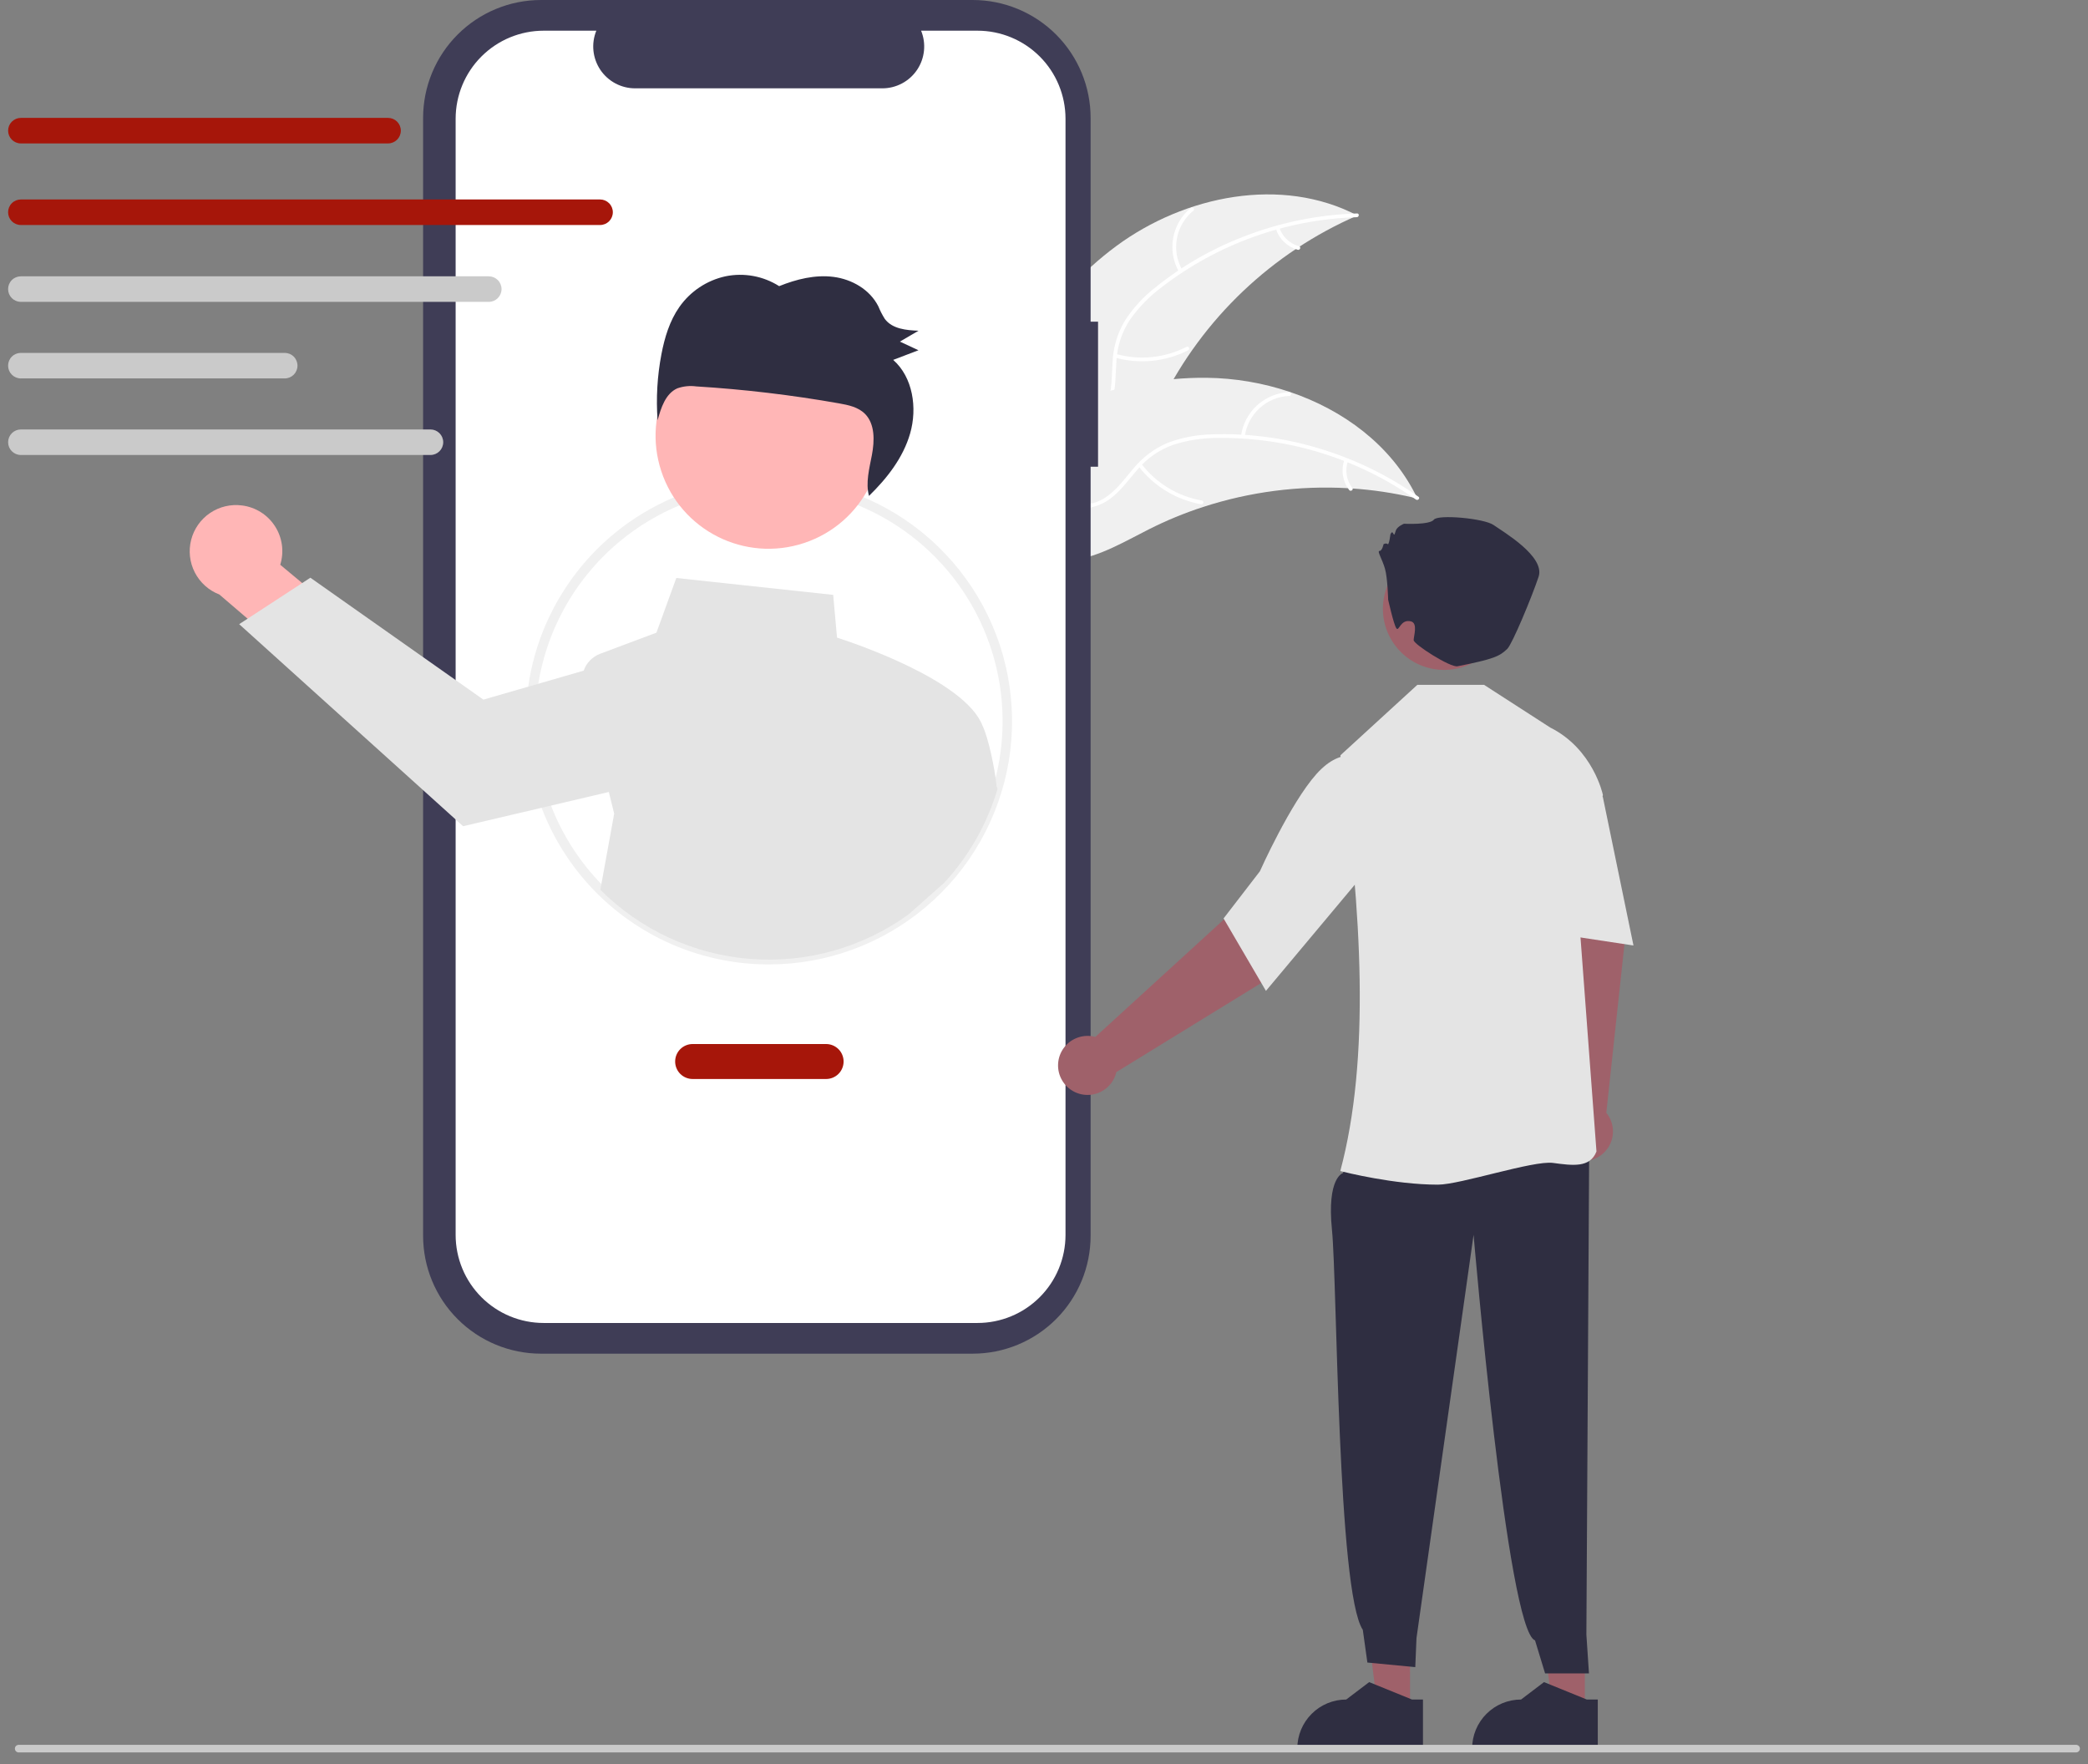 <svg width="129" height="109" viewBox="0 0 129 109" fill="none" xmlns="http://www.w3.org/2000/svg">
    <rect x="0" y="0" width="129" height="109" fill="#808080" stroke="none"/>
    <g clip-path="url(#clip0_387_16315)">
        <path d="M68.96 15.206C73.206 12.069 79.184 10.867 83.862 13.314C78.596 15.601 74.308 19.676 71.758 24.82C70.782 26.807 69.902 29.119 67.888 30.037C66.634 30.608 65.155 30.498 63.857 30.037C62.559 29.575 61.404 28.791 60.265 28.016L59.924 27.974C61.95 23.1 64.713 18.343 68.96 15.206Z" fill="#F0F0F0"/>
        <path d="M83.825 13.418C79.457 13.555 75.243 15.065 71.783 17.733C71.027 18.294 70.365 18.97 69.821 19.738C69.314 20.502 69.022 21.388 68.974 22.304C68.912 23.157 68.948 24.037 68.68 24.86C68.536 25.279 68.306 25.663 68.003 25.987C67.701 26.311 67.333 26.567 66.925 26.739C65.918 27.194 64.808 27.26 63.721 27.287C62.513 27.317 61.258 27.329 60.16 27.898C60.027 27.967 59.928 27.756 60.061 27.687C61.971 26.698 64.204 27.343 66.213 26.755C67.15 26.48 68.01 25.921 68.386 24.986C68.715 24.169 68.68 23.261 68.735 22.397C68.768 21.503 69.02 20.631 69.469 19.857C69.973 19.064 70.608 18.363 71.347 17.784C72.989 16.453 74.831 15.388 76.804 14.629C79.052 13.75 81.433 13.262 83.845 13.187C83.994 13.182 83.973 13.414 83.825 13.418Z" fill="white"/>
        <path d="M72.847 16.808C72.478 16.167 72.349 15.415 72.483 14.688C72.617 13.96 73.006 13.304 73.579 12.836C73.696 12.742 73.847 12.919 73.731 13.013C73.196 13.447 72.834 14.059 72.711 14.736C72.587 15.414 72.71 16.114 73.057 16.709C73.132 16.839 72.921 16.937 72.847 16.808Z" fill="white"/>
        <path d="M68.949 21.868C70.405 22.275 71.962 22.118 73.308 21.428C73.441 21.36 73.54 21.571 73.407 21.639C72.005 22.354 70.385 22.514 68.87 22.087C68.726 22.046 68.805 21.827 68.949 21.868Z" fill="white"/>
        <path d="M79.041 14.059C79.132 14.337 79.29 14.588 79.502 14.789C79.714 14.991 79.973 15.136 80.255 15.213C80.4 15.252 80.32 15.471 80.177 15.432C79.865 15.346 79.58 15.184 79.345 14.962C79.111 14.74 78.934 14.464 78.831 14.158C78.818 14.13 78.817 14.098 78.828 14.07C78.838 14.041 78.859 14.017 78.886 14.003C78.914 13.99 78.946 13.989 78.975 13.999C79.004 14.009 79.028 14.031 79.041 14.059Z" fill="white"/>
        <path d="M87.571 30.8C87.48 30.779 87.389 30.757 87.296 30.736C86.07 30.45 84.822 30.264 83.566 30.18C83.469 30.172 83.37 30.166 83.273 30.16C80.244 29.99 77.209 30.384 74.323 31.322C73.175 31.696 72.057 32.157 70.979 32.701C69.491 33.452 67.936 34.385 66.334 34.594C66.166 34.617 65.998 34.631 65.83 34.634L59.9 28.395C59.894 28.374 59.886 28.354 59.88 28.333L59.632 28.095C59.685 28.063 59.741 28.031 59.795 27.999C59.826 27.98 59.858 27.963 59.889 27.945C59.911 27.933 59.932 27.921 59.95 27.909C59.957 27.904 59.964 27.901 59.97 27.898C59.988 27.886 60.007 27.877 60.023 27.866C60.338 27.686 60.654 27.509 60.972 27.333C60.973 27.332 60.973 27.332 60.976 27.332C63.402 25.999 65.96 24.857 68.611 24.14C68.691 24.118 68.772 24.095 68.854 24.076C70.051 23.759 71.271 23.541 72.503 23.423C73.178 23.361 73.856 23.333 74.533 23.339C76.284 23.358 78.021 23.652 79.681 24.211C82.989 25.326 85.904 27.487 87.455 30.564C87.495 30.643 87.533 30.72 87.571 30.8Z" fill="#F0F0F0"/>
        <path d="M87.479 30.862C83.909 28.341 79.636 27.01 75.266 27.056C74.326 27.049 73.389 27.191 72.493 27.476C71.628 27.782 70.861 28.313 70.272 29.015C69.709 29.659 69.207 30.383 68.498 30.879C68.131 31.127 67.716 31.295 67.279 31.372C66.843 31.448 66.395 31.431 65.965 31.323C64.888 31.08 63.962 30.465 63.077 29.831C62.095 29.128 61.086 28.382 59.866 28.175C59.718 28.15 59.766 27.922 59.914 27.947C62.035 28.308 63.429 30.167 65.387 30.906C66.301 31.251 67.324 31.323 68.188 30.803C68.942 30.348 69.46 29.602 70.024 28.946C70.59 28.252 71.316 27.707 72.14 27.359C73.019 27.03 73.948 26.852 74.887 26.835C77 26.761 79.112 27.02 81.144 27.602C83.468 28.253 85.663 29.297 87.635 30.689C87.757 30.775 87.6 30.947 87.479 30.862Z" fill="white"/>
        <path d="M76.672 26.958C76.764 26.224 77.114 25.546 77.659 25.046C78.204 24.546 78.91 24.256 79.649 24.228C79.799 24.222 79.814 24.455 79.664 24.46C78.975 24.485 78.318 24.755 77.812 25.222C77.305 25.689 76.982 26.321 76.9 27.005C76.882 27.154 76.655 27.106 76.672 26.958Z" fill="white"/>
        <path d="M70.514 28.651C71.432 29.853 72.769 30.665 74.259 30.925C74.407 30.951 74.359 31.178 74.212 31.153C72.662 30.879 71.272 30.032 70.32 28.779C70.229 28.659 70.424 28.532 70.514 28.651Z" fill="white"/>
        <path d="M83.274 28.492C83.179 28.769 83.154 29.064 83.202 29.353C83.25 29.641 83.369 29.913 83.548 30.145C83.64 30.263 83.445 30.39 83.353 30.272C83.157 30.016 83.026 29.715 82.972 29.397C82.919 29.078 82.944 28.751 83.046 28.445C83.053 28.415 83.071 28.389 83.097 28.372C83.122 28.355 83.153 28.349 83.183 28.354C83.213 28.361 83.24 28.379 83.257 28.405C83.274 28.43 83.28 28.462 83.274 28.492Z" fill="white"/>
        <path d="M67.839 19.873H67.38V7.285C67.38 6.329 67.191 5.381 66.825 4.497C66.459 3.614 65.922 2.81 65.246 2.134C64.57 1.457 63.766 0.921 62.882 0.555C61.998 0.188 61.051 5.15784e-07 60.094 0H33.425C32.469 -2.06306e-06 31.521 0.188 30.637 0.555C29.753 0.921 28.95 1.457 28.274 2.134C27.597 2.81 27.061 3.614 26.695 4.497C26.328 5.381 26.14 6.329 26.14 7.285V76.343C26.14 78.275 26.907 80.129 28.274 81.495C29.64 82.861 31.493 83.629 33.425 83.629H60.094C62.027 83.629 63.88 82.861 65.246 81.495C66.612 80.129 67.38 78.275 67.38 76.343V28.834H67.839V19.873Z" fill="#3F3D56"/>
        <path d="M60.388 1.896H56.907C57.067 2.288 57.128 2.714 57.085 3.136C57.042 3.557 56.896 3.962 56.659 4.314C56.423 4.665 56.103 4.954 55.729 5.153C55.355 5.352 54.938 5.457 54.514 5.457H39.236C38.812 5.457 38.394 5.352 38.02 5.153C37.646 4.954 37.327 4.665 37.09 4.314C36.854 3.962 36.708 3.557 36.664 3.136C36.621 2.714 36.682 2.288 36.842 1.896H33.591C32.148 1.896 30.764 2.469 29.744 3.489C28.724 4.509 28.15 5.893 28.15 7.336V76.293C28.15 77.007 28.291 77.715 28.564 78.375C28.838 79.035 29.239 79.635 29.744 80.14C30.249 80.645 30.849 81.046 31.509 81.319C32.169 81.593 32.877 81.733 33.591 81.733H60.388C61.103 81.733 61.81 81.593 62.471 81.319C63.131 81.046 63.73 80.645 64.236 80.14C64.741 79.635 65.142 79.035 65.415 78.375C65.688 77.715 65.829 77.007 65.829 76.293V7.336C65.829 5.893 65.256 4.509 64.236 3.489C63.215 2.469 61.831 1.896 60.388 1.896Z" fill="white"/>
        <path d="M47.505 59.582C45.531 59.583 43.577 59.196 41.753 58.442C39.93 57.688 38.273 56.581 36.878 55.186C35.482 53.79 34.376 52.133 33.622 50.31C32.867 48.486 32.48 46.532 32.482 44.559C32.479 41.788 33.244 39.07 34.691 36.708C36.139 34.345 38.212 32.429 40.682 31.173C42.472 30.262 44.427 29.719 46.431 29.575C48.434 29.431 50.446 29.69 52.348 30.335C55.717 31.483 58.568 33.79 60.395 36.844C62.222 39.898 62.906 43.501 62.325 47.012C61.743 50.523 59.934 53.713 57.22 56.015C54.506 58.317 51.063 59.581 47.505 59.582ZM47.505 30.125C45.225 30.119 42.978 30.658 40.95 31.697C39.177 32.601 37.61 33.86 36.348 35.398C35.085 36.935 34.154 38.717 33.613 40.632C33.072 42.546 32.932 44.552 33.203 46.523C33.474 48.494 34.149 50.388 35.186 52.085C36.224 53.783 37.601 55.248 39.231 56.388C40.862 57.528 42.71 58.318 44.661 58.71C46.611 59.102 48.622 59.086 50.566 58.663C52.51 58.241 54.346 57.422 55.959 56.256C56.738 55.694 57.459 55.054 58.11 54.347C60.015 52.286 61.277 49.715 61.743 46.947C62.208 44.18 61.857 41.337 60.731 38.767C59.606 36.196 57.755 34.01 55.406 32.475C53.056 30.94 50.311 30.123 47.505 30.125Z" fill="#F0F0F0"/>
        <path d="M14.953 31.227C15.365 31.278 15.761 31.42 16.113 31.641C16.465 31.863 16.763 32.158 16.988 32.508C17.214 32.857 17.359 33.251 17.416 33.663C17.472 34.075 17.437 34.494 17.314 34.891L22.305 39.048L20.518 42.698L13.552 36.728C12.899 36.476 12.361 35.994 12.04 35.373C11.718 34.751 11.636 34.033 11.809 33.355C11.982 32.677 12.397 32.086 12.976 31.694C13.556 31.301 14.259 31.135 14.953 31.227Z" fill="#FFB6B6"/>
        <path d="M61.569 48.565C61.469 47.489 61.055 45.554 60.704 44.839C59.624 42.014 52.65 39.691 51.713 39.392L51.475 36.751L41.784 35.708L40.555 39.086L37.079 40.39C36.843 40.478 36.63 40.617 36.454 40.797C36.278 40.977 36.144 41.194 36.062 41.432L32.943 42.334L29.866 43.223L19.175 35.69L18.671 36.02L15.297 38.222L14.777 38.561L28.611 51.043L33.75 49.837L37.615 48.928L37.945 50.267L37.091 54.972C39.566 57.448 42.842 58.961 46.331 59.24C49.82 59.519 53.295 58.546 56.131 56.494L58.327 54.546C59.857 52.892 60.986 50.908 61.628 48.747L61.569 48.565Z" fill="#E4E4E4"/>
        <path d="M49.675 33.548C53.333 32.337 55.317 28.389 54.106 24.731C52.894 21.073 48.947 19.089 45.288 20.3C41.63 21.511 39.646 25.459 40.858 29.117C42.069 32.776 46.016 34.759 49.675 33.548Z" fill="#FFB6B6"/>
        <path d="M41.97 18.969C42.648 18 43.666 17.322 44.822 17.07C45.964 16.835 47.153 17.053 48.138 17.678C49.208 17.247 50.362 16.96 51.497 17.106C52.631 17.252 53.742 17.885 54.267 18.929C54.377 19.199 54.511 19.459 54.667 19.706C55.13 20.323 55.989 20.403 56.748 20.433C56.364 20.656 55.98 20.88 55.597 21.104C55.979 21.282 56.361 21.46 56.744 21.638C56.224 21.837 55.703 22.036 55.183 22.234C56.394 23.299 56.687 25.194 56.228 26.783C55.794 28.287 54.798 29.553 53.687 30.637C53.47 29.829 53.708 28.952 53.867 28.114C54.035 27.229 54.062 26.195 53.442 25.57C53.024 25.148 52.411 25.021 51.833 24.919C48.917 24.403 45.974 24.054 43.019 23.872C42.623 23.818 42.22 23.859 41.844 23.992C41.124 24.312 40.835 25.19 40.627 25.968C40.527 24.602 40.607 23.228 40.864 21.883C41.061 20.853 41.372 19.823 41.97 18.969Z" fill="#2F2E41"/>
        <path d="M51.039 66.66H42.792C42.505 66.66 42.23 66.546 42.028 66.344C41.825 66.141 41.712 65.867 41.712 65.58C41.712 65.294 41.825 65.019 42.028 64.816C42.23 64.614 42.505 64.5 42.792 64.5H51.039C51.326 64.5 51.6 64.614 51.803 64.816C52.006 65.019 52.119 65.294 52.119 65.58C52.119 65.867 52.006 66.141 51.803 66.344C51.6 66.546 51.326 66.66 51.039 66.66Z" fill="#a6160a"/>
        <path d="M23.975 8.861H1.289C1.08 8.861 0.88 8.778 0.732 8.63C0.584 8.482 0.501 8.281 0.501 8.072C0.501 7.863 0.584 7.663 0.732 7.515C0.88 7.367 1.08 7.284 1.289 7.283H23.975C24.184 7.283 24.385 7.366 24.533 7.514C24.681 7.662 24.764 7.863 24.764 8.072C24.764 8.282 24.681 8.482 24.533 8.63C24.385 8.778 24.184 8.861 23.975 8.861Z" fill="#a6160a"/>
        <path d="M37.074 13.901H1.289C1.08 13.901 0.879 13.818 0.731 13.67C0.583 13.522 0.5 13.322 0.5 13.112C0.5 12.903 0.583 12.702 0.731 12.554C0.879 12.406 1.08 12.323 1.289 12.323H37.074C37.283 12.323 37.483 12.406 37.631 12.554C37.779 12.702 37.862 12.903 37.862 13.112C37.862 13.322 37.779 13.522 37.631 13.67C37.483 13.818 37.283 13.901 37.074 13.901Z" fill="#a6160a"/>
        <path d="M30.197 18.649H1.289C1.08 18.649 0.879 18.566 0.731 18.418C0.583 18.27 0.5 18.07 0.5 17.86C0.5 17.651 0.583 17.45 0.731 17.302C0.879 17.154 1.08 17.071 1.289 17.071H30.197C30.406 17.071 30.607 17.154 30.755 17.302C30.903 17.45 30.986 17.651 30.986 17.86C30.986 18.07 30.903 18.27 30.755 18.418C30.607 18.566 30.406 18.649 30.197 18.649Z" fill="#CACACA"/>
        <path d="M17.59 23.379H1.289C1.08 23.379 0.879 23.296 0.731 23.148C0.583 23 0.5 22.799 0.5 22.59C0.5 22.381 0.583 22.18 0.731 22.032C0.879 21.884 1.08 21.801 1.289 21.801H17.59C17.799 21.801 18 21.884 18.148 22.032C18.296 22.18 18.379 22.381 18.379 22.59C18.379 22.799 18.296 23 18.148 23.148C18 23.296 17.799 23.379 17.59 23.379Z" fill="#CACACA"/>
        <path d="M26.595 28.109H1.289C1.08 28.109 0.88 28.026 0.732 27.878C0.584 27.73 0.501 27.529 0.501 27.32C0.501 27.111 0.584 26.911 0.732 26.763C0.88 26.615 1.08 26.532 1.289 26.531H26.595C26.804 26.532 27.004 26.615 27.152 26.763C27.3 26.911 27.383 27.111 27.383 27.32C27.383 27.529 27.3 27.73 27.152 27.878C27.004 28.026 26.804 28.109 26.595 28.109Z" fill="#CACACA"/>
        <path d="M97.914 105.302L95.881 105.302L94.913 97.459L97.914 97.459L97.914 105.302Z" fill="#9F616A"/>
        <path d="M98.714 108.116L90.951 108.115V108.017C90.951 107.216 91.269 106.447 91.836 105.881C92.403 105.314 93.171 104.996 93.973 104.996H93.973L95.391 103.92L98.036 104.996L98.714 104.996L98.714 108.116Z" fill="#2F2E41"/>
        <path d="M96.729 68.442L95.832 57.508L95.128 53.404L99.072 52.533L100.381 58.152L99.241 68.746C99.471 69.028 99.611 69.372 99.644 69.734C99.677 70.097 99.601 70.46 99.426 70.779C99.25 71.098 98.983 71.357 98.66 71.523C98.336 71.689 97.97 71.754 97.609 71.71C97.248 71.667 96.908 71.516 96.633 71.278C96.358 71.04 96.16 70.725 96.066 70.373C95.971 70.022 95.984 69.65 96.102 69.306C96.22 68.962 96.439 68.661 96.729 68.442Z" fill="#9F616A"/>
        <path d="M87.113 105.302L85.08 105.302L84.113 97.459L87.114 97.459L87.113 105.302Z" fill="#9F616A"/>
        <path d="M83.859 70.921L82.958 72.48C82.958 72.48 81.968 72.751 82.291 75.979C82.615 79.208 82.629 98.336 84.196 100.69L84.479 102.711L87.438 102.994L87.513 101.201L91.04 76.284C91.04 76.284 93.118 100.744 94.837 101.343L95.458 103.381L98.169 103.382L98.009 100.98L98.184 70.668L83.859 70.921Z" fill="#2F2E41"/>
        <path d="M82.868 72.362L82.806 72.346C84.666 65.387 84.13 56.376 82.816 46.7L82.816 46.659L87.565 42.31H91.689L95.777 44.948C98.42 46.269 99.021 49.068 99.026 49.096L99.031 49.116L97.411 54.768L98.631 71.115L98.632 71.134L98.626 71.152C98.231 72.153 97.173 72.01 95.948 71.845C94.725 71.68 90.218 73.188 88.836 73.188C86.136 73.188 83.061 72.411 82.868 72.362Z" fill="#E4E4E4"/>
        <path d="M94.921 47.151L96.693 46.38L99.027 49.242L100.919 58.412L94.438 57.43L94.921 47.151Z" fill="#E4E4E4"/>
        <path d="M67.672 64.061L75.771 56.66L78.586 53.592L81.688 56.178L78.046 60.652L68.969 66.233C68.887 66.588 68.701 66.909 68.434 67.157C68.168 67.405 67.834 67.567 67.474 67.623C67.115 67.68 66.747 67.627 66.417 67.473C66.088 67.318 65.812 67.069 65.626 66.756C65.439 66.444 65.35 66.083 65.371 65.72C65.391 65.356 65.519 65.008 65.739 64.718C65.959 64.428 66.261 64.211 66.605 64.094C66.95 63.977 67.321 63.965 67.672 64.061Z" fill="#9F616A"/>
        <path d="M75.594 56.741L77.838 53.828C77.856 53.786 79.717 49.627 81.33 47.821C82.985 45.967 84.288 46.915 84.301 46.925L84.333 46.95L84.423 53.795L78.212 61.216L75.594 56.741Z" fill="#E4E4E4"/>
        <path d="M92.95 38.212C93.284 36.151 91.885 34.209 89.824 33.875C87.763 33.54 85.821 34.94 85.487 37.001C85.152 39.062 86.552 41.004 88.612 41.338C90.673 41.672 92.615 40.273 92.95 38.212Z" fill="#9F616A"/>
        <path d="M85.762 37.045C85.762 37.045 85.732 35.716 85.564 35.128C85.396 34.54 85.06 34.036 85.228 34.036C85.396 34.036 85.48 33.616 85.48 33.616C85.48 33.616 85.648 33.532 85.732 33.616C85.816 33.7 85.9 33.028 85.9 33.028C85.9 33.028 85.984 32.776 86.068 32.944C86.152 33.112 86.152 33.028 86.236 32.776C86.32 32.524 86.74 32.356 86.74 32.356C86.74 32.356 88.336 32.44 88.588 32.104C88.84 31.768 91.696 32.02 92.284 32.44C92.873 32.86 95.477 34.372 95.057 35.632C94.637 36.892 93.427 39.794 93.124 40.085C92.645 40.545 92.314 40.711 90.046 41.162C89.603 41.25 87.338 39.802 87.338 39.55C87.338 39.298 87.611 38.498 87.172 38.389C86.509 38.223 86.434 39.062 86.266 38.809C86.098 38.557 85.762 37.045 85.762 37.045Z" fill="#2F2E41"/>
        <path d="M87.913 108.116L80.15 108.115V108.017C80.15 107.216 80.469 106.447 81.035 105.881C81.602 105.314 82.371 104.996 83.172 104.996H83.172L84.59 103.92L87.236 104.996L87.913 104.996L87.913 108.116Z" fill="#2F2E41"/>
        <path d="M128.266 108.264H1.153C1.091 108.264 1.032 108.239 0.988 108.195C0.944 108.151 0.92 108.092 0.92 108.03C0.92 107.968 0.944 107.908 0.988 107.864C1.032 107.821 1.091 107.796 1.153 107.796H128.266C128.328 107.796 128.388 107.821 128.431 107.864C128.475 107.908 128.5 107.968 128.5 108.03C128.5 108.092 128.475 108.151 128.431 108.195C128.388 108.239 128.328 108.264 128.266 108.264Z" fill="#CACACA"/>
    </g>
    <defs>
        <clipPath id="clip0_387_16315">
            <rect width="128" height="108.264" fill="white" transform="translate(0.5)"/>
        </clipPath>
    </defs>
</svg>
